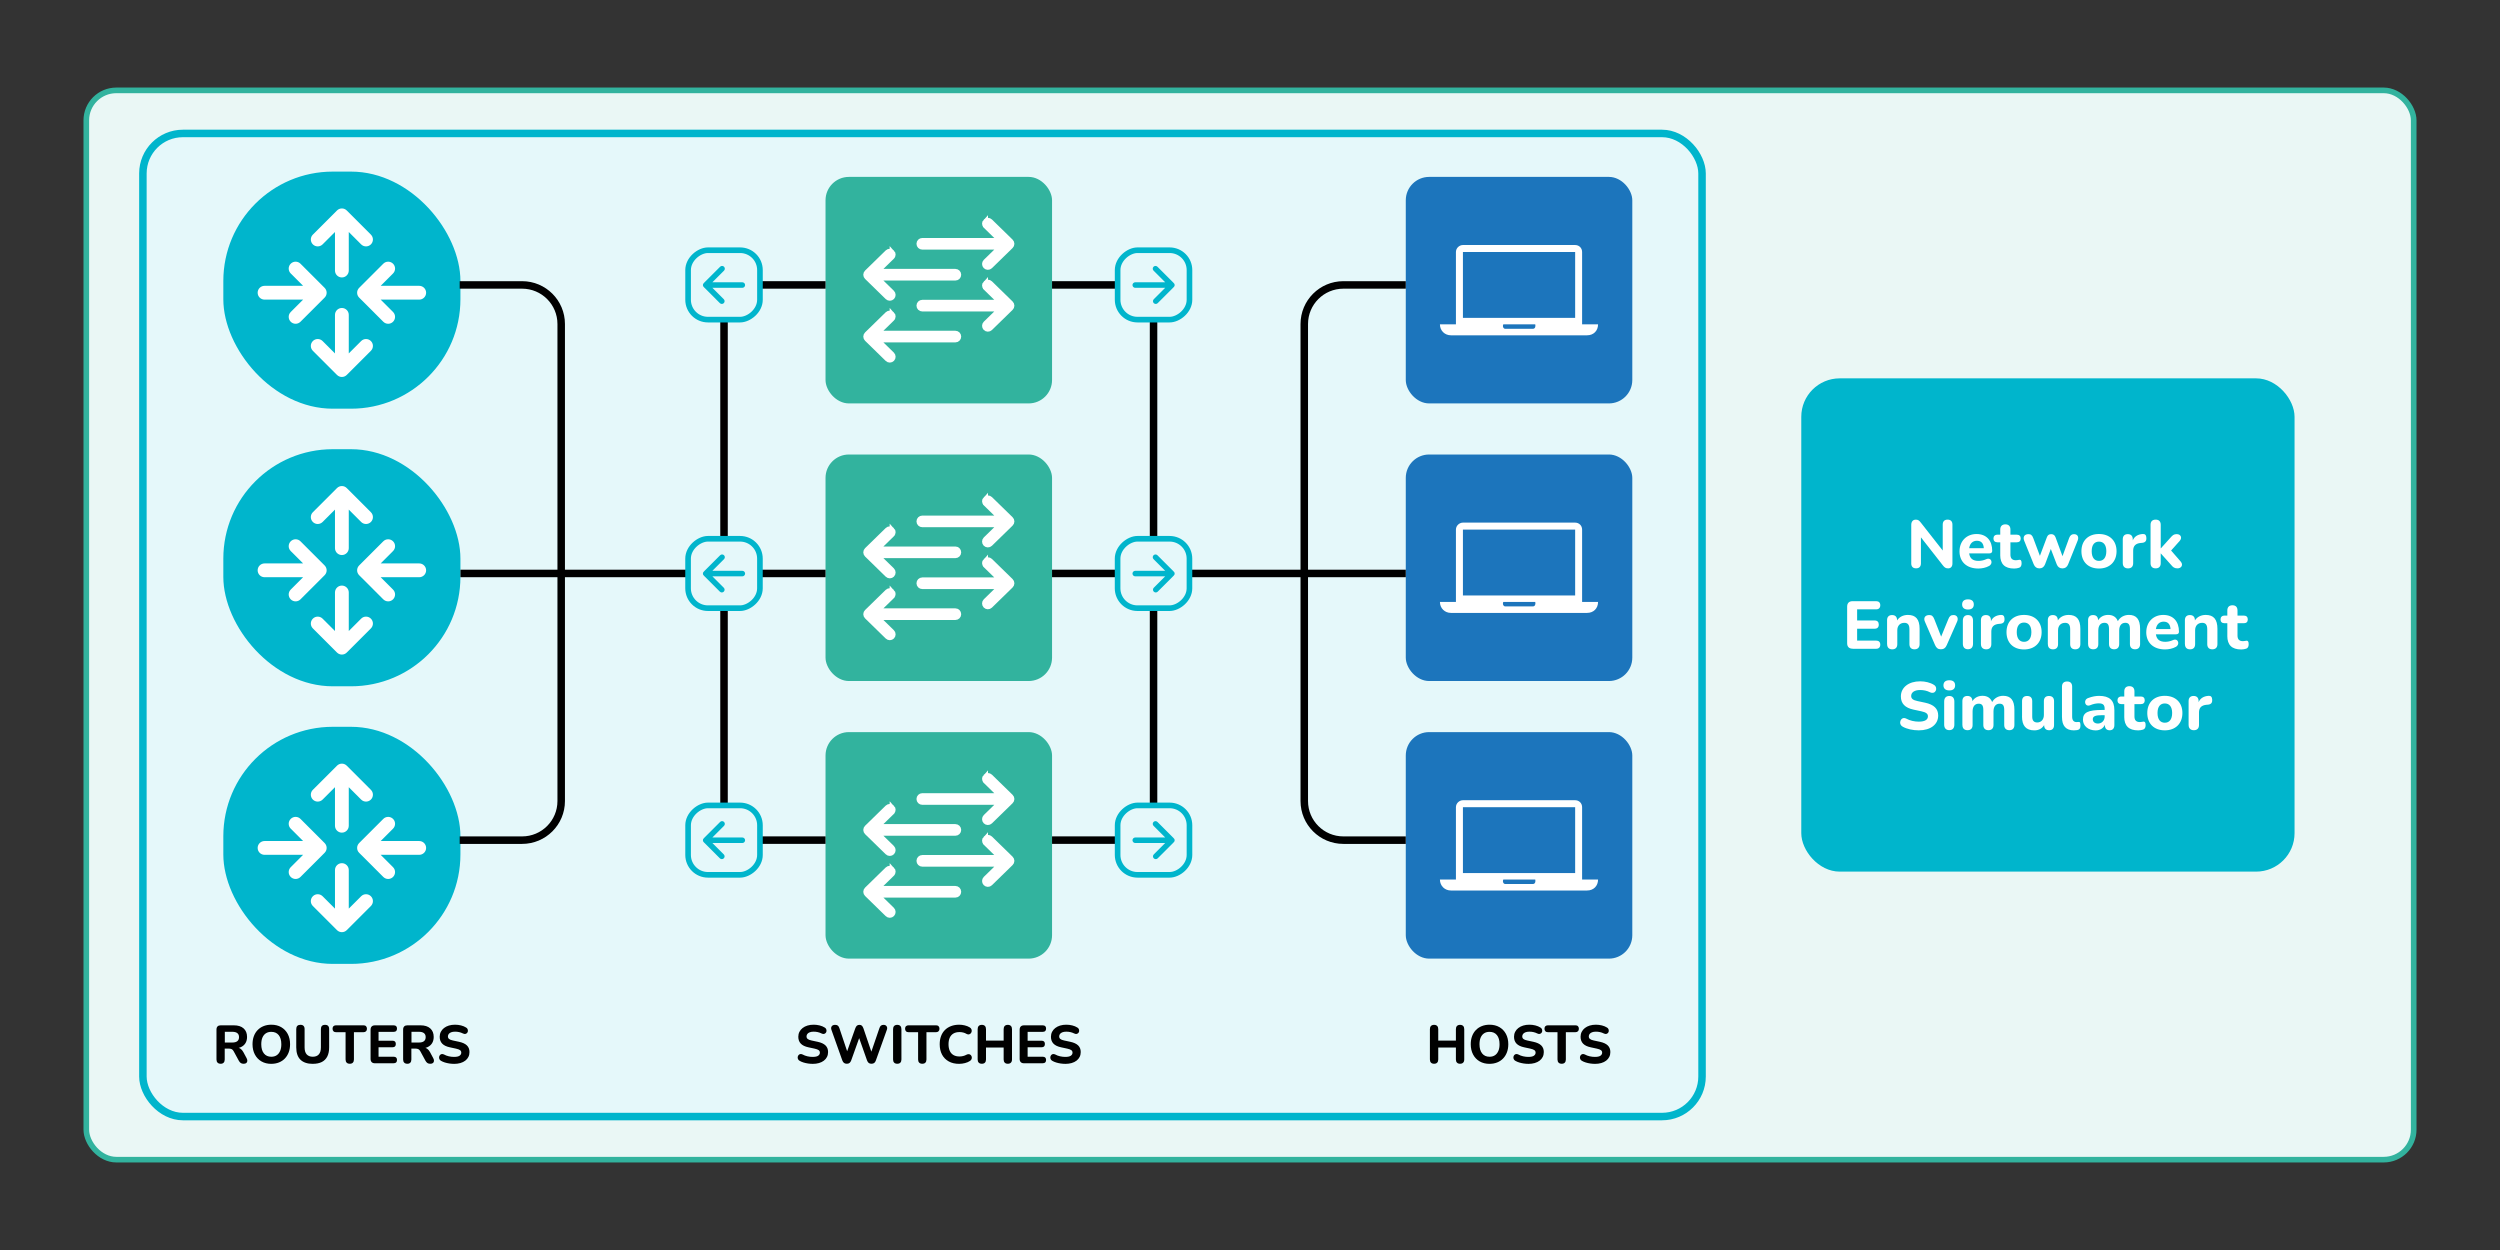 <?xml version="1.0" encoding="UTF-8"?>
<svg id="Layer_1" xmlns="http://www.w3.org/2000/svg" viewBox="0 0 1000 500">
  <rect x="0" y="0" width="1000" height="500" fill="#333333" stroke="none"/>
  <defs>
    <style>
      .cls-1, .cls-2, .cls-3, .cls-4, .cls-5 {
        stroke-miterlimit: 10;
      }

      .cls-1, .cls-4 {
        fill: #e5f8fa;
        stroke: #00b5cc;
      }

      .cls-1, .cls-5 {
        stroke-width: 3px;
      }

      .cls-6, .cls-7, .cls-2 {
        fill: #fff;
      }

      .cls-7 {
        fill-rule: evenodd;
      }

      .cls-8 {
        fill: #32b39e;
      }

      .cls-9 {
        fill: #1c75bc;
      }

      .cls-2 {
        stroke: #fff;
        stroke-width: 2px;
      }

      .cls-10 {
        fill: #00b5cc;
      }

      .cls-3 {
        fill: #eaf7f5;
        stroke: #32b39e;
      }

      .cls-3, .cls-4 {
        stroke-width: 2.25px;
      }

      .cls-5 {
        fill: none;
        stroke: #000;
      }
    </style>
  </defs>
  <rect class="cls-3" x="34.52" y="36.15" width="930.96" height="427.71" rx="12" ry="12"/>
  <rect class="cls-1" x="57.16" y="53.38" width="623.66" height="393.24" rx="16" ry="16"/>
  <g>
    <g>
      <rect class="cls-10" x="89.33" y="68.64" width="94.84" height="94.84" rx="43.78" ry="43.78"/>
      <g>
        <path class="cls-7" d="M129.85,115.14c1.08,1.08,1.08,2.83,0,3.9l-9.66,9.66c-1.08,1.08-2.83,1.08-3.9,0-1.08-1.08-1.08-2.83,0-3.9l4.95-4.95h-15.42c-1.52,0-2.76-1.24-2.76-2.76s1.24-2.76,2.76-2.76h15.42l-4.95-4.95c-1.08-1.08-1.08-2.83,0-3.9,1.08-1.08,2.83-1.08,3.9,0l9.66,9.66Z"/>
        <path class="cls-7" d="M143.66,115.14c-1.08,1.08-1.08,2.83,0,3.9l9.66,9.66c1.08,1.08,2.83,1.08,3.9,0s1.08-2.83,0-3.9l-4.95-4.95h15.42c1.52,0,2.76-1.24,2.76-2.76s-1.24-2.76-2.76-2.76h-15.42s4.95-4.95,4.95-4.95c1.08-1.08,1.08-2.83,0-3.9s-2.83-1.08-3.9,0l-9.66,9.66Z"/>
        <path class="cls-7" d="M134.8,149.98c1.08,1.08,2.83,1.08,3.9,0l9.66-9.66c1.08-1.08,1.08-2.83,0-3.9-1.08-1.08-2.83-1.08-3.9,0l-4.95,4.95v-15.42c0-1.52-1.24-2.76-2.76-2.76s-2.76,1.24-2.76,2.76v15.42l-4.95-4.95c-1.08-1.08-2.83-1.08-3.9,0-1.08,1.08-1.08,2.83,0,3.9l9.66,9.66Z"/>
        <path class="cls-7" d="M134.8,84.19c1.08-1.08,2.83-1.08,3.9,0l9.66,9.66c1.08,1.08,1.08,2.83,0,3.9-1.08,1.08-2.83,1.08-3.9,0l-4.95-4.95v15.42c0,1.52-1.24,2.76-2.76,2.76s-2.76-1.24-2.76-2.76v-15.42s-4.95,4.95-4.95,4.95c-1.08,1.08-2.83,1.08-3.9,0s-1.08-2.83,0-3.9l9.66-9.66Z"/>
      </g>
    </g>
    <g>
      <rect class="cls-10" x="89.33" y="179.68" width="94.84" height="94.84" rx="43.78" ry="43.78"/>
      <g>
        <path class="cls-7" d="M129.85,226.18c1.08,1.08,1.08,2.83,0,3.9l-9.66,9.66c-1.08,1.08-2.83,1.08-3.9,0-1.08-1.08-1.08-2.83,0-3.9l4.95-4.95h-15.42c-1.52,0-2.76-1.24-2.76-2.76s1.24-2.76,2.76-2.76h15.42l-4.95-4.95c-1.08-1.08-1.08-2.83,0-3.9,1.08-1.08,2.83-1.08,3.9,0l9.66,9.66Z"/>
        <path class="cls-7" d="M143.66,226.18c-1.08,1.08-1.08,2.83,0,3.9l9.66,9.66c1.08,1.08,2.83,1.08,3.9,0,1.08-1.08,1.08-2.83,0-3.9l-4.95-4.95h15.42c1.52,0,2.76-1.24,2.76-2.76s-1.24-2.76-2.76-2.76h-15.42s4.95-4.95,4.95-4.95c1.08-1.08,1.08-2.83,0-3.9s-2.83-1.08-3.9,0l-9.66,9.66Z"/>
        <path class="cls-7" d="M134.8,261.02c1.08,1.08,2.83,1.08,3.9,0l9.66-9.66c1.08-1.08,1.08-2.83,0-3.9-1.08-1.08-2.83-1.08-3.9,0l-4.95,4.95v-15.42c0-1.52-1.24-2.76-2.76-2.76s-2.76,1.24-2.76,2.76v15.42l-4.95-4.95c-1.08-1.08-2.83-1.08-3.9,0s-1.08,2.83,0,3.9l9.66,9.66Z"/>
        <path class="cls-7" d="M134.8,195.23c1.08-1.08,2.83-1.08,3.9,0l9.66,9.66c1.08,1.08,1.08,2.83,0,3.9-1.08,1.08-2.83,1.08-3.9,0l-4.95-4.95v15.42c0,1.52-1.24,2.76-2.76,2.76s-2.76-1.24-2.76-2.76v-15.42s-4.95,4.95-4.95,4.95c-1.08,1.08-2.83,1.08-3.9,0-1.08-1.08-1.08-2.83,0-3.9l9.66-9.66Z"/>
      </g>
    </g>
    <g>
      <rect class="cls-10" x="89.33" y="290.72" width="94.84" height="94.84" rx="43.78" ry="43.78"/>
      <g>
        <path class="cls-7" d="M129.85,337.22c1.08,1.08,1.08,2.83,0,3.9l-9.66,9.66c-1.08,1.08-2.83,1.08-3.9,0-1.08-1.08-1.08-2.83,0-3.9l4.95-4.95h-15.42c-1.52,0-2.76-1.24-2.76-2.76s1.24-2.76,2.76-2.76h15.42l-4.95-4.95c-1.08-1.08-1.08-2.83,0-3.9,1.08-1.08,2.83-1.08,3.9,0l9.66,9.66Z"/>
        <path class="cls-7" d="M143.66,337.22c-1.08,1.08-1.08,2.83,0,3.9l9.66,9.66c1.08,1.08,2.83,1.08,3.9,0s1.08-2.83,0-3.9l-4.95-4.95h15.42c1.52,0,2.76-1.24,2.76-2.76s-1.24-2.76-2.76-2.76h-15.42s4.95-4.95,4.95-4.95c1.08-1.08,1.08-2.83,0-3.9s-2.83-1.08-3.9,0l-9.66,9.66Z"/>
        <path class="cls-7" d="M134.8,372.06c1.08,1.08,2.83,1.08,3.9,0l9.66-9.66c1.08-1.08,1.08-2.83,0-3.9-1.08-1.08-2.83-1.08-3.9,0l-4.95,4.95v-15.42c0-1.52-1.24-2.76-2.76-2.76s-2.76,1.24-2.76,2.76v15.42l-4.95-4.95c-1.08-1.08-2.83-1.08-3.9,0-1.08,1.08-1.08,2.83,0,3.9l9.66,9.66Z"/>
        <path class="cls-7" d="M134.8,306.27c1.08-1.08,2.83-1.08,3.9,0l9.66,9.66c1.08,1.08,1.08,2.83,0,3.9-1.08,1.08-2.83,1.08-3.9,0l-4.95-4.95v15.42c0,1.52-1.24,2.76-2.76,2.76s-2.76-1.24-2.76-2.76v-15.42s-4.95,4.95-4.95,4.95c-1.08,1.08-2.83,1.08-3.9,0s-1.08-2.83,0-3.9l9.66-9.66Z"/>
      </g>
    </g>
    <g>
      <path d="M88.27,425.5c-.55,0-.96-.15-1.25-.45-.29-.3-.43-.72-.43-1.27v-11.95c0-.56.15-.98.44-1.27.29-.29.71-.43,1.26-.43h5.23c1.69,0,3,.41,3.92,1.23s1.38,1.96,1.38,3.42c0,.95-.21,1.77-.62,2.46-.42.69-1.02,1.22-1.8,1.59-.78.37-1.74.56-2.88.56l.17-.37h.88c.6,0,1.13.15,1.58.44s.84.74,1.17,1.35l1.33,2.48c.2.36.29.71.28,1.06-.01.34-.14.62-.39.84-.25.21-.6.32-1.08.32s-.86-.1-1.15-.3c-.29-.2-.56-.51-.79-.93l-2.07-3.81c-.21-.4-.48-.67-.79-.82-.31-.14-.69-.21-1.13-.21h-1.64v4.35c0,.55-.14.97-.42,1.27-.28.3-.69.45-1.24.45ZM89.93,417.01h2.99c.89,0,1.56-.18,2.01-.54.45-.36.68-.9.68-1.62s-.23-1.23-.68-1.59c-.45-.36-1.12-.54-2.01-.54h-2.99v4.29Z"/>
      <path d="M108.51,425.54c-1.49,0-2.8-.33-3.93-.98s-2-1.57-2.63-2.75c-.62-1.18-.94-2.55-.94-4.11,0-1.19.17-2.26.53-3.22.35-.96.86-1.77,1.52-2.46.66-.68,1.45-1.21,2.38-1.58.93-.37,1.95-.56,3.07-.56,1.52,0,2.84.32,3.96.97,1.12.65,1.99,1.55,2.62,2.72.62,1.17.94,2.54.94,4.1,0,1.19-.18,2.27-.54,3.23-.36.96-.87,1.79-1.53,2.48-.66.69-1.45,1.22-2.37,1.59s-1.95.56-3.08.56ZM108.51,422.7c.85,0,1.57-.2,2.16-.59.6-.39,1.05-.97,1.38-1.72s.48-1.65.48-2.68c0-1.58-.35-2.8-1.05-3.67-.7-.87-1.69-1.3-2.97-1.3-.83,0-1.55.19-2.15.58-.6.39-1.06.96-1.38,1.7-.32.75-.47,1.64-.47,2.69,0,1.56.35,2.79,1.06,3.67.7.88,1.69,1.32,2.95,1.32Z"/>
      <path d="M125.11,425.54c-1.08,0-2.03-.14-2.85-.42-.83-.28-1.52-.69-2.08-1.24-.56-.55-.98-1.23-1.26-2.06-.28-.83-.42-1.78-.42-2.88v-7.32c0-.56.14-.98.43-1.27s.7-.43,1.25-.43.94.14,1.23.43.43.71.43,1.27v7.34c0,1.23.28,2.16.84,2.79.56.62,1.37.94,2.43.94s1.87-.31,2.42-.94c.55-.62.83-1.55.83-2.79v-7.34c0-.56.14-.98.43-1.27s.7-.43,1.23-.43.94.14,1.22.43.42.71.42,1.27v7.32c0,1.45-.25,2.67-.74,3.65-.5.98-1.23,1.72-2.2,2.21s-2.17.73-3.61.73Z"/>
      <path d="M139.91,425.5c-.54,0-.96-.15-1.25-.45-.29-.3-.43-.72-.43-1.27v-10.9h-3.81c-.45,0-.79-.12-1.03-.37s-.37-.58-.37-1.01.12-.79.37-1.02c.24-.24.59-.36,1.03-.36h10.96c.44,0,.79.12,1.03.36.24.24.37.58.37,1.02s-.12.77-.37,1.01-.59.37-1.03.37h-3.81v10.9c0,.55-.14.97-.42,1.27-.28.3-.69.45-1.24.45Z"/>
      <path d="M149.97,425.31c-.56,0-.99-.15-1.29-.45s-.45-.73-.45-1.29v-11.69c0-.56.15-.99.45-1.29.3-.3.73-.45,1.29-.45h7.52c.43,0,.76.11.98.33s.33.54.33.96-.11.76-.33.98-.55.33-.98.33h-6.07v3.55h5.58c.44,0,.78.11,1,.33s.33.55.33.98-.11.76-.33.98-.56.33-1,.33h-5.58v3.79h6.07c.43,0,.76.11.98.33s.33.54.33.96-.11.76-.33.98-.55.33-.98.33h-7.52Z"/>
      <path d="M162.93,425.5c-.55,0-.96-.15-1.25-.45-.29-.3-.43-.72-.43-1.27v-11.95c0-.56.15-.98.44-1.27.29-.29.71-.43,1.26-.43h5.23c1.69,0,3,.41,3.92,1.23s1.38,1.96,1.38,3.42c0,.95-.21,1.77-.62,2.46-.42.69-1.02,1.22-1.8,1.59-.78.37-1.74.56-2.88.56l.17-.37h.88c.6,0,1.13.15,1.58.44s.84.74,1.17,1.35l1.33,2.48c.2.36.29.71.28,1.06-.01.34-.14.62-.39.84-.25.21-.6.32-1.08.32s-.86-.1-1.15-.3c-.29-.2-.56-.51-.79-.93l-2.07-3.81c-.21-.4-.48-.67-.79-.82-.31-.14-.69-.21-1.13-.21h-1.64v4.35c0,.55-.14.97-.42,1.27-.28.3-.69.45-1.24.45ZM164.59,417.01h2.99c.89,0,1.56-.18,2.01-.54.45-.36.68-.9.68-1.62s-.23-1.23-.68-1.59c-.45-.36-1.12-.54-2.01-.54h-2.99v4.29Z"/>
      <path d="M181.6,425.54c-.6,0-1.22-.05-1.84-.14-.62-.09-1.22-.23-1.79-.4-.57-.17-1.07-.39-1.52-.65-.32-.17-.54-.4-.67-.68-.13-.28-.18-.56-.14-.85.04-.29.14-.54.32-.76s.41-.37.69-.43.59-.01.94.16c.59.33,1.23.57,1.93.73.7.16,1.39.24,2.08.24,1.05,0,1.79-.16,2.24-.48.45-.32.67-.73.67-1.22,0-.42-.16-.75-.47-.99-.32-.24-.87-.45-1.66-.62l-2.43-.52c-1.38-.29-2.4-.78-3.07-1.48-.67-.7-1-1.61-1-2.75,0-.72.15-1.37.45-1.96s.72-1.1,1.27-1.53,1.2-.76,1.95-.99,1.58-.34,2.49-.34c.8,0,1.59.1,2.37.29.77.19,1.46.48,2.04.85.29.17.49.39.59.66s.14.53.11.8-.14.5-.32.7-.41.33-.68.39c-.27.06-.6,0-.99-.19-.47-.24-.98-.42-1.51-.54-.53-.12-1.08-.17-1.64-.17-.6,0-1.12.08-1.54.24s-.75.38-.97.67c-.22.29-.33.62-.33.99,0,.42.15.75.45,1.01.3.26.83.47,1.57.62l2.43.52c1.41.3,2.46.79,3.14,1.45.69.67,1.03,1.55,1.03,2.64,0,.72-.14,1.37-.43,1.95-.29.58-.7,1.08-1.25,1.5-.55.42-1.2.74-1.96.96s-1.62.33-2.56.33Z"/>
    </g>
  </g>
  <g>
    <rect class="cls-8" x="330.21" y="70.76" width="90.61" height="90.61" rx="9.36" ry="9.36"/>
    <g>
      <path class="cls-2" d="M394.2,88.51c-.51.52-.5,1.36.02,1.88l5.94,5.8h-31.24c-.73,0-1.33.59-1.33,1.33s.59,1.33,1.33,1.33h31.24l-5.94,5.8c-.52.51-.53,1.35-.02,1.88.51.52,1.35.54,1.88.02l8.27-8.07c.25-.24.41-.58.41-.95s-.16-.71-.41-.95l-8.27-8.07c-.52-.51-1.36-.5-1.88.02Z"/>
      <path class="cls-2" d="M394.2,113.25c-.51.52-.5,1.36.02,1.88l5.94,5.8h-31.24c-.73,0-1.33.59-1.33,1.33s.59,1.33,1.33,1.33h31.24l-5.94,5.8c-.52.51-.53,1.35-.02,1.88.51.52,1.35.54,1.88.02l8.27-8.07c.25-.24.41-.58.41-.95s-.16-.71-.41-.95l-8.27-8.07c-.52-.51-1.36-.5-1.88.02Z"/>
      <path class="cls-2" d="M356.87,100.88c.51.52.5,1.36-.02,1.88l-5.94,5.8h31.24c.73,0,1.33.59,1.33,1.33s-.59,1.33-1.33,1.33h-31.24l5.94,5.8c.52.51.53,1.35.02,1.88-.51.52-1.35.54-1.88.02l-8.27-8.07c-.25-.24-.41-.58-.41-.95s.16-.71.41-.95l8.27-8.07c.52-.51,1.36-.5,1.88.02Z"/>
      <path class="cls-2" d="M356.87,125.62c.51.52.5,1.36-.02,1.88l-5.94,5.8h31.24c.73,0,1.33.59,1.33,1.33s-.59,1.33-1.33,1.33h-31.24l5.94,5.8c.52.51.53,1.35.02,1.88-.51.52-1.35.54-1.88.02l-8.27-8.07c-.25-.24-.41-.58-.41-.95s.16-.71.41-.95l8.27-8.07c.52-.51,1.36-.5,1.88.02Z"/>
    </g>
  </g>
  <g>
    <rect class="cls-8" x="330.21" y="181.8" width="90.61" height="90.61" rx="9.36" ry="9.36"/>
    <g>
      <path class="cls-2" d="M394.2,199.55c-.51.52-.5,1.36.02,1.88l5.94,5.8h-31.24c-.73,0-1.33.59-1.33,1.33s.59,1.33,1.33,1.33h31.24l-5.94,5.8c-.52.51-.53,1.35-.02,1.88.51.52,1.35.54,1.88.02l8.27-8.07c.25-.24.41-.58.41-.95s-.16-.71-.41-.95l-8.27-8.07c-.52-.51-1.36-.5-1.88.02Z"/>
      <path class="cls-2" d="M394.2,224.29c-.51.52-.5,1.36.02,1.88l5.94,5.8h-31.24c-.73,0-1.33.59-1.33,1.33s.59,1.33,1.33,1.33h31.24l-5.94,5.8c-.52.51-.53,1.35-.02,1.88.51.52,1.35.54,1.88.02l8.27-8.07c.25-.24.41-.58.41-.95s-.16-.71-.41-.95l-8.27-8.07c-.52-.51-1.36-.5-1.88.02Z"/>
      <path class="cls-2" d="M356.87,211.92c.51.52.5,1.36-.02,1.88l-5.94,5.8h31.24c.73,0,1.33.59,1.33,1.33s-.59,1.33-1.33,1.33h-31.24l5.94,5.8c.52.51.53,1.35.02,1.88-.51.52-1.35.54-1.88.02l-8.27-8.07c-.25-.24-.41-.58-.41-.95s.16-.71.41-.95l8.27-8.07c.52-.51,1.36-.5,1.88.02Z"/>
      <path class="cls-2" d="M356.87,236.66c.51.52.5,1.36-.02,1.88l-5.94,5.8h31.24c.73,0,1.33.59,1.33,1.33s-.59,1.33-1.33,1.33h-31.24l5.94,5.8c.52.51.53,1.35.02,1.88-.51.52-1.35.54-1.88.02l-8.27-8.07c-.25-.24-.41-.58-.41-.95s.16-.71.41-.95l8.27-8.07c.52-.51,1.36-.5,1.88.02Z"/>
    </g>
  </g>
  <g>
    <rect class="cls-8" x="330.21" y="292.84" width="90.61" height="90.61" rx="9.36" ry="9.36"/>
    <g>
      <path class="cls-2" d="M394.2,310.59c-.51.52-.5,1.36.02,1.88l5.94,5.8h-31.24c-.73,0-1.33.59-1.33,1.33s.59,1.33,1.33,1.33h31.24l-5.94,5.8c-.52.51-.53,1.35-.02,1.88.51.52,1.35.54,1.88.02l8.27-8.07c.25-.24.41-.58.41-.95s-.16-.71-.41-.95l-8.27-8.07c-.52-.51-1.36-.5-1.88.02Z"/>
      <path class="cls-2" d="M394.2,335.33c-.51.52-.5,1.36.02,1.88l5.94,5.8h-31.24c-.73,0-1.33.59-1.33,1.33s.59,1.33,1.33,1.33h31.24l-5.94,5.8c-.52.51-.53,1.35-.02,1.88.51.52,1.35.54,1.88.02l8.27-8.07c.25-.24.41-.58.41-.95s-.16-.71-.41-.95l-8.27-8.07c-.52-.51-1.36-.5-1.88.02Z"/>
      <path class="cls-2" d="M356.87,322.96c.51.52.5,1.36-.02,1.88l-5.94,5.8h31.24c.73,0,1.33.59,1.33,1.33s-.59,1.33-1.33,1.33h-31.24l5.94,5.8c.52.51.53,1.35.02,1.88-.51.52-1.35.54-1.88.02l-8.27-8.07c-.25-.24-.41-.58-.41-.95s.16-.71.41-.95l8.27-8.07c.52-.51,1.36-.5,1.88.02Z"/>
      <path class="cls-2" d="M356.87,347.7c.51.52.5,1.36-.02,1.88l-5.94,5.8h31.24c.73,0,1.33.59,1.33,1.33s-.59,1.33-1.33,1.33h-31.24l5.94,5.8c.52.51.53,1.35.02,1.88-.51.52-1.35.54-1.88.02l-8.27-8.07c-.25-.24-.41-.58-.41-.95s.16-.71.41-.95l8.27-8.07c.52-.51,1.36-.5,1.88.02Z"/>
    </g>
  </g>
  <g>
    <path d="M325.04,425.54c-.6,0-1.22-.05-1.84-.14-.62-.09-1.22-.23-1.79-.4-.57-.17-1.07-.39-1.52-.65-.32-.17-.54-.4-.67-.68-.13-.28-.18-.56-.14-.85.04-.29.14-.54.32-.76s.41-.37.69-.43.59-.01.94.16c.59.33,1.23.57,1.93.73.7.16,1.39.24,2.08.24,1.05,0,1.79-.16,2.24-.48.45-.32.67-.73.67-1.22,0-.42-.16-.75-.47-.99-.32-.24-.87-.45-1.66-.62l-2.43-.52c-1.38-.29-2.4-.78-3.07-1.48-.67-.7-1-1.61-1-2.75,0-.72.15-1.37.45-1.96s.72-1.1,1.27-1.53,1.2-.76,1.95-.99,1.58-.34,2.49-.34c.8,0,1.59.1,2.37.29.77.19,1.46.48,2.04.85.29.17.49.39.59.66s.14.53.11.8-.14.5-.32.7-.41.33-.68.39c-.27.06-.6,0-.99-.19-.47-.24-.98-.42-1.51-.54-.53-.12-1.08-.17-1.64-.17-.6,0-1.12.08-1.54.24s-.75.38-.97.67c-.22.29-.33.62-.33.99,0,.42.15.75.45,1.01.3.26.83.47,1.57.62l2.43.52c1.41.3,2.46.79,3.14,1.45.69.67,1.03,1.55,1.03,2.64,0,.72-.14,1.37-.43,1.95-.29.58-.7,1.08-1.25,1.5-.55.42-1.2.74-1.96.96s-1.62.33-2.56.33Z"/>
    <path d="M338.73,425.5c-.46,0-.83-.11-1.12-.33-.29-.22-.52-.56-.69-1.02l-4.35-12.23c-.19-.55-.15-1.01.12-1.4.27-.39.73-.58,1.39-.58.46,0,.81.11,1.07.32.25.21.46.55.61,1.01l3.55,10.57h-.93l3.75-10.55c.17-.46.38-.8.64-1.02s.58-.33,1-.33.73.11.97.33.45.57.62,1.04l3.58,10.53h-.8l3.62-10.57c.14-.44.34-.78.6-1,.26-.22.61-.33,1.06-.33.56,0,.97.19,1.23.58.26.39.29.85.09,1.4l-4.39,12.25c-.16.45-.37.78-.65,1-.27.22-.65.33-1.12.33s-.83-.11-1.1-.33c-.27-.22-.5-.56-.67-1.02l-3.4-9.63h.52l-3.45,9.65c-.17.45-.39.78-.66,1-.27.22-.63.33-1.09.33Z"/>
    <path d="M358.91,425.5c-.55,0-.96-.15-1.25-.45-.29-.3-.43-.72-.43-1.27v-12.12c0-.54.14-.97.43-1.27.29-.3.7-.45,1.25-.45s.94.15,1.23.45c.29.3.43.73.43,1.27v12.12c0,.55-.14.97-.42,1.27-.28.3-.69.45-1.24.45Z"/>
    <path d="M368.92,425.5c-.54,0-.96-.15-1.25-.45-.29-.3-.43-.72-.43-1.27v-10.9h-3.81c-.45,0-.79-.12-1.03-.37s-.37-.58-.37-1.01.12-.79.37-1.02c.24-.24.59-.36,1.03-.36h10.96c.44,0,.79.12,1.03.36.24.24.37.58.37,1.02s-.12.77-.37,1.01-.59.37-1.03.37h-3.81v10.9c0,.55-.14.97-.42,1.27-.28.3-.69.45-1.24.45Z"/>
    <path d="M383.7,425.54c-1.64,0-3.04-.32-4.2-.97-1.16-.65-2.06-1.55-2.68-2.72-.62-1.17-.94-2.55-.94-4.15,0-1.19.17-2.26.53-3.22.35-.96.86-1.77,1.54-2.46.67-.68,1.5-1.21,2.47-1.58.97-.37,2.06-.56,3.28-.56.72,0,1.45.09,2.19.27.74.18,1.38.43,1.93.76.36.2.6.45.73.75s.17.6.12.9c-.05.3-.17.56-.37.78-.19.22-.43.35-.72.41-.29.06-.61,0-.97-.19-.43-.26-.88-.45-1.36-.56-.47-.11-.96-.17-1.44-.17-.96,0-1.77.19-2.42.57-.65.38-1.15.93-1.48,1.65-.33.72-.5,1.6-.5,2.65s.17,1.92.5,2.65.82,1.29,1.48,1.67c.65.38,1.46.57,2.42.57.46,0,.93-.06,1.41-.17.48-.11.94-.29,1.39-.54.37-.19.71-.25,1-.21.29.05.54.18.73.39.19.21.32.46.37.74.05.29.02.57-.1.86s-.33.53-.65.73c-.53.36-1.18.64-1.96.84s-1.54.3-2.3.3Z"/>
    <path d="M392.74,425.5c-.55,0-.96-.15-1.25-.45-.29-.3-.43-.72-.43-1.27v-12.12c0-.54.14-.97.43-1.27.29-.3.7-.45,1.25-.45s.94.15,1.23.45c.29.3.43.73.43,1.27v4.57h7.06v-4.57c0-.54.14-.97.43-1.27s.7-.45,1.23-.45.96.15,1.25.45.43.73.43,1.27v12.12c0,.55-.14.97-.43,1.27-.29.3-.7.45-1.25.45s-.94-.15-1.23-.45c-.29-.3-.43-.72-.43-1.27v-4.78h-7.06v4.78c0,.55-.14.97-.42,1.27-.28.3-.69.45-1.24.45Z"/>
    <path d="M409.6,425.31c-.56,0-.99-.15-1.29-.45s-.45-.73-.45-1.29v-11.69c0-.56.15-.99.45-1.29.3-.3.73-.45,1.29-.45h7.52c.43,0,.76.11.98.33s.33.54.33.96-.11.76-.33.98-.55.33-.98.33h-6.07v3.55h5.58c.44,0,.78.11,1,.33s.33.55.33.98-.11.76-.33.98-.56.33-1,.33h-5.58v3.79h6.07c.43,0,.76.11.98.33s.33.54.33.96-.11.76-.33.98-.55.33-.98.33h-7.52Z"/>
    <path d="M426.1,425.54c-.6,0-1.22-.05-1.84-.14-.62-.09-1.22-.23-1.79-.4-.57-.17-1.07-.39-1.52-.65-.32-.17-.54-.4-.67-.68-.13-.28-.18-.56-.14-.85.04-.29.14-.54.32-.76s.41-.37.69-.43.59-.01.94.16c.59.33,1.23.57,1.93.73.7.16,1.39.24,2.08.24,1.05,0,1.79-.16,2.24-.48.45-.32.67-.73.67-1.22,0-.42-.16-.75-.47-.99-.32-.24-.87-.45-1.66-.62l-2.43-.52c-1.38-.29-2.4-.78-3.07-1.48-.67-.7-1-1.61-1-2.75,0-.72.15-1.37.45-1.96s.72-1.1,1.27-1.53,1.2-.76,1.95-.99,1.58-.34,2.49-.34c.8,0,1.59.1,2.37.29.77.19,1.46.48,2.04.85.29.17.49.39.59.66s.14.53.11.8-.14.5-.32.7-.41.33-.68.39c-.27.06-.6,0-.99-.19-.47-.24-.98-.42-1.51-.54-.53-.12-1.08-.17-1.64-.17-.6,0-1.12.08-1.54.24s-.75.38-.97.67c-.22.29-.33.62-.33.99,0,.42.15.75.45,1.01.3.26.83.47,1.57.62l2.43.52c1.41.3,2.46.79,3.14,1.45.69.67,1.03,1.55,1.03,2.64,0,.72-.14,1.37-.43,1.95-.29.58-.7,1.08-1.25,1.5-.55.42-1.2.74-1.96.96s-1.62.33-2.56.33Z"/>
  </g>
  <g>
    <g>
      <rect class="cls-9" x="562.31" y="70.76" width="90.61" height="90.61" rx="9.36" ry="9.36"/>
      <path class="cls-7" d="M575.99,129.73h6.38v-28.93c0-1.6,1.4-2.79,2.79-2.79h44.89c1.6,0,2.79,1.2,2.79,2.79v28.93h6.38c0,2.59-1.8,4.39-4.39,4.39h-54.47c-2.39,0-4.39-1.8-4.39-4.39ZM601.33,129.73h12.77c.2.8,0,1.8-1,1.8h-10.97c-.8,0-1.2-1-.8-1.8ZM585.17,127.14h44.89v-26.34h-44.89v26.34Z"/>
    </g>
    <g>
      <rect class="cls-9" x="562.31" y="181.8" width="90.61" height="90.61" rx="9.36" ry="9.36"/>
      <path class="cls-7" d="M575.99,240.77h6.38v-28.93c0-1.6,1.4-2.79,2.79-2.79h44.89c1.6,0,2.79,1.2,2.79,2.79v28.93h6.38c0,2.59-1.8,4.39-4.39,4.39h-54.47c-2.39,0-4.39-1.8-4.39-4.39ZM601.33,240.77h12.77c.2.8,0,1.8-1,1.8h-10.97c-.8,0-1.2-1-.8-1.8ZM585.17,238.18h44.89v-26.34h-44.89v26.34Z"/>
    </g>
    <g>
      <rect class="cls-9" x="562.31" y="292.84" width="90.61" height="90.61" rx="9.36" ry="9.36"/>
      <path class="cls-7" d="M575.99,351.81h6.38v-28.93c0-1.6,1.4-2.79,2.79-2.79h44.89c1.6,0,2.79,1.2,2.79,2.79v28.93h6.38c0,2.59-1.8,4.39-4.39,4.39h-54.47c-2.39,0-4.39-1.8-4.39-4.39ZM601.33,351.81h12.77c.2.8,0,1.8-1,1.8h-10.97c-.8,0-1.2-1-.8-1.8ZM585.17,349.22h44.89v-26.34h-44.89v26.34Z"/>
    </g>
    <g>
      <path d="M573.64,425.5c-.55,0-.96-.15-1.25-.45-.29-.3-.43-.72-.43-1.27v-12.12c0-.54.14-.97.43-1.27.29-.3.7-.45,1.25-.45s.94.15,1.23.45c.29.3.43.73.43,1.27v4.57h7.06v-4.57c0-.54.14-.97.43-1.27s.7-.45,1.23-.45.96.15,1.25.45.43.73.43,1.27v12.12c0,.55-.14.97-.43,1.27-.29.3-.7.45-1.25.45s-.94-.15-1.23-.45c-.29-.3-.43-.72-.43-1.27v-4.78h-7.06v4.78c0,.55-.14.97-.42,1.27-.28.3-.69.45-1.24.45Z"/>
      <path d="M595.8,425.54c-1.49,0-2.8-.33-3.93-.98s-2-1.57-2.63-2.75c-.62-1.18-.94-2.55-.94-4.11,0-1.19.17-2.26.53-3.22.35-.96.86-1.77,1.52-2.46.66-.68,1.45-1.21,2.38-1.58.93-.37,1.95-.56,3.07-.56,1.52,0,2.84.32,3.96.97,1.12.65,1.99,1.55,2.62,2.72.62,1.17.94,2.54.94,4.1,0,1.19-.18,2.27-.54,3.23-.36.96-.87,1.79-1.53,2.48-.66.69-1.45,1.22-2.37,1.59s-1.95.56-3.08.56ZM595.8,422.7c.85,0,1.57-.2,2.16-.59.6-.39,1.05-.97,1.38-1.72s.48-1.65.48-2.68c0-1.58-.35-2.8-1.05-3.67-.7-.87-1.69-1.3-2.97-1.3-.83,0-1.55.19-2.15.58-.6.39-1.06.96-1.38,1.7-.32.75-.47,1.64-.47,2.69,0,1.56.35,2.79,1.06,3.67.7.88,1.69,1.32,2.95,1.32Z"/>
      <path d="M611.33,425.54c-.6,0-1.22-.05-1.84-.14-.62-.09-1.22-.23-1.79-.4-.57-.17-1.07-.39-1.52-.65-.32-.17-.54-.4-.67-.68-.13-.28-.18-.56-.14-.85.04-.29.14-.54.32-.76s.41-.37.69-.43.59-.01.94.16c.59.33,1.23.57,1.93.73.7.16,1.39.24,2.08.24,1.05,0,1.79-.16,2.24-.48.45-.32.67-.73.67-1.22,0-.42-.16-.75-.47-.99-.32-.24-.87-.45-1.66-.62l-2.43-.52c-1.38-.29-2.4-.78-3.07-1.48-.67-.7-1-1.61-1-2.75,0-.72.15-1.37.45-1.96s.72-1.1,1.27-1.53,1.2-.76,1.95-.99,1.58-.34,2.49-.34c.8,0,1.59.1,2.37.29.77.19,1.46.48,2.04.85.29.17.49.39.59.66s.14.53.11.8-.14.5-.32.7-.41.33-.68.39c-.27.06-.6,0-.99-.19-.47-.24-.98-.42-1.51-.54-.53-.12-1.08-.17-1.64-.17-.6,0-1.12.08-1.54.24s-.75.38-.97.67c-.22.29-.33.62-.33.99,0,.42.15.75.45,1.01.3.26.83.47,1.57.62l2.43.52c1.41.3,2.46.79,3.14,1.45.69.67,1.03,1.55,1.03,2.64,0,.72-.14,1.37-.43,1.95-.29.58-.7,1.08-1.25,1.5-.55.42-1.2.74-1.96.96s-1.62.33-2.56.33Z"/>
      <path d="M624.68,425.5c-.54,0-.96-.15-1.25-.45-.29-.3-.43-.72-.43-1.27v-10.9h-3.81c-.45,0-.79-.12-1.03-.37s-.37-.58-.37-1.01.12-.79.37-1.02c.24-.24.59-.36,1.03-.36h10.96c.44,0,.79.12,1.03.36.24.24.37.58.37,1.02s-.12.77-.37,1.01-.59.37-1.03.37h-3.81v10.9c0,.55-.14.97-.42,1.27-.28.3-.69.45-1.24.45Z"/>
      <path d="M637.95,425.54c-.6,0-1.22-.05-1.84-.14-.62-.09-1.22-.23-1.79-.4-.57-.17-1.07-.39-1.52-.65-.32-.17-.54-.4-.67-.68-.13-.28-.18-.56-.14-.85.04-.29.14-.54.32-.76s.41-.37.69-.43.59-.01.94.16c.59.33,1.23.57,1.93.73.7.16,1.39.24,2.08.24,1.05,0,1.79-.16,2.24-.48.45-.32.67-.73.67-1.22,0-.42-.16-.75-.47-.99-.32-.24-.87-.45-1.66-.62l-2.43-.52c-1.38-.29-2.4-.78-3.07-1.48-.67-.7-1-1.61-1-2.75,0-.72.15-1.37.45-1.96s.72-1.1,1.27-1.53,1.2-.76,1.95-.99,1.58-.34,2.49-.34c.8,0,1.59.1,2.37.29.77.19,1.46.48,2.04.85.29.17.49.39.59.66s.14.53.11.8-.14.5-.32.7-.41.33-.68.39c-.27.06-.6,0-.99-.19-.47-.24-.98-.42-1.51-.54-.53-.12-1.08-.17-1.64-.17-.6,0-1.12.08-1.54.24s-.75.38-.97.67c-.22.29-.33.62-.33.99,0,.42.15.75.45,1.01.3.26.83.47,1.57.62l2.43.52c1.41.3,2.46.79,3.14,1.45.69.67,1.03,1.55,1.03,2.64,0,.72-.14,1.37-.43,1.95-.29.58-.7,1.08-1.25,1.5-.55.42-1.2.74-1.96.96s-1.62.33-2.56.33Z"/>
    </g>
  </g>
  <g>
    <rect class="cls-10" x="720.51" y="151.34" width="197.31" height="197.31" rx="15.38" ry="15.38"/>
    <g>
      <path class="cls-6" d="M764.5,225.33v-15.37c0-1.35.7-2.1,1.83-2.1.94,0,1.35.35,2.02,1.21l8.74,11.14v-10.36c0-1.27.67-2,1.94-2s1.94.73,1.94,2v15.56c0,1.19-.65,1.94-1.7,1.94s-1.48-.38-2.16-1.24l-8.74-11.17v10.38c0,1.29-.67,2.02-1.94,2.02s-1.94-.73-1.94-2.02Z"/>
      <path class="cls-6" d="M783.81,220.51c0-4.07,2.83-6.9,6.8-6.9s6.28,2.59,6.28,6.74c0,.67-.43,1.02-1.27,1.02h-7.96c.3,2.08,1.54,2.99,3.75,2.99.86,0,2.05-.19,3.05-.67,2.1-.97,2.99,1.73,1.16,2.7-1.24.7-2.86,1.02-4.29,1.02-4.67,0-7.53-2.7-7.53-6.9ZM787.67,219.27h5.85c-.11-1.97-1.08-2.97-2.75-2.97s-2.83,1.08-3.1,2.97Z"/>
      <path class="cls-6" d="M800.1,221.99v-5.07h-1.13c-1.03,0-1.59-.57-1.59-1.51s.57-1.54,1.59-1.54h1.13v-2.05c0-1.35.76-2.08,2.05-2.08s2.02.73,2.02,2.08v2.05h2.56c1,0,1.56.57,1.56,1.54s-.57,1.51-1.56,1.51h-2.56v4.91c0,1.51.67,2.27,2.21,2.27.54,0,1-.16,1.4-.19.48-.03.86.24.86,1.35,0,.89-.24,1.57-.97,1.84-.49.19-1.43.32-2,.32-3.78,0-5.58-1.83-5.58-5.42Z"/>
      <path class="cls-6" d="M813.48,225.71l-3.8-9.41c-.59-1.46.03-2.64,1.7-2.64.92,0,1.48.35,1.94,1.62l2.64,7.07,2.78-7.42c.32-.86.84-1.27,1.73-1.27s1.43.43,1.75,1.27l2.78,7.55,2.67-7.31c.43-1.16,1.13-1.51,1.94-1.51,1.54,0,2,1.27,1.43,2.64l-3.78,9.41c-.43,1.11-1.21,1.65-2.29,1.65s-1.86-.54-2.29-1.65l-2.35-6.12-2.29,6.09c-.43,1.13-1.19,1.67-2.27,1.67s-1.83-.51-2.29-1.65Z"/>
      <path class="cls-6" d="M832.57,220.48c0-4.23,2.75-6.88,7.01-6.88s7.04,2.64,7.04,6.88-2.78,6.93-7.04,6.93-7.01-2.64-7.01-6.93ZM842.53,220.48c0-2.62-1.19-3.83-2.94-3.83s-2.91,1.21-2.91,3.83,1.16,3.88,2.91,3.88,2.94-1.24,2.94-3.88Z"/>
      <path class="cls-6" d="M849.11,225.28v-9.58c0-1.32.73-2.05,2-2.05s2,.73,2,2.05v.46c.62-1.56,2.05-2.45,4.02-2.56.89-.05,1.38.4,1.43,1.62.05,1.11-.43,1.78-1.65,1.91l-.62.05c-2.05.19-3.02,1.19-3.02,3.08v5.02c0,1.32-.73,2.08-2.05,2.08s-2.1-.76-2.1-2.08Z"/>
      <path class="cls-6" d="M860.22,225.28v-15.35c0-1.35.73-2.08,2.05-2.08s2.02.73,2.02,2.08v9.41h.05l3.91-4.34c.78-.89,1.29-1.35,2.43-1.35,1.67,0,2.29,1.48,1.21,2.7l-3.45,3.86,3.91,4.5c1.05,1.29.16,2.64-1.35,2.64-1.24,0-1.81-.46-2.59-1.43l-4.07-4.53h-.05v3.88c0,1.32-.7,2.08-2.02,2.08s-2.05-.76-2.05-2.08Z"/>
      <path class="cls-6" d="M741.05,259.48c-1.43,0-2.19-.78-2.19-2.18v-14.65c0-1.4.76-2.18,2.19-2.18h9.41c1.05,0,1.65.57,1.65,1.62s-.59,1.65-1.65,1.65h-7.61v4.45h6.99c1.11,0,1.67.59,1.67,1.65s-.57,1.65-1.67,1.65h-6.99v4.75h7.61c1.05,0,1.65.57,1.65,1.62s-.59,1.65-1.65,1.65h-9.41Z"/>
      <path class="cls-6" d="M754.83,257.65v-9.58c0-1.32.73-2.05,2-2.05s2,.73,2,2.05v.11c.89-1.43,2.48-2.21,4.34-2.21,3.16,0,4.67,1.78,4.67,5.56v6.12c0,1.32-.73,2.08-2.05,2.08s-2.02-.76-2.02-2.08v-5.93c0-1.83-.67-2.59-2.02-2.59-1.73,0-2.83,1.16-2.83,2.97v5.56c0,1.32-.7,2.08-2.02,2.08s-2.05-.76-2.05-2.08Z"/>
      <path class="cls-6" d="M774.03,258.05l-4.07-9.39c-.62-1.4-.03-2.64,1.75-2.64.97,0,1.51.38,2,1.62l2.75,7.01,2.89-7.04c.48-1.21,1.03-1.59,2.1-1.59,1.38,0,2.02,1.24,1.4,2.62l-4.15,9.41c-.48,1.13-1.21,1.67-2.35,1.67s-1.83-.54-2.32-1.67Z"/>
      <path class="cls-6" d="M784.85,241.79c0-1.35.84-2.05,2.35-2.05s2.32.7,2.32,2.05-.84,2.02-2.32,2.02-2.35-.73-2.35-2.02ZM785.14,257.49v-9.22c0-1.43.73-2.24,2.05-2.24s2.02.81,2.02,2.24v9.22c0,1.4-.7,2.21-2.02,2.21s-2.05-.81-2.05-2.21Z"/>
      <path class="cls-6" d="M792.37,257.65v-9.58c0-1.32.73-2.05,2-2.05s2,.73,2,2.05v.46c.62-1.56,2.05-2.45,4.02-2.56.89-.05,1.38.4,1.43,1.62.05,1.11-.43,1.78-1.65,1.91l-.62.05c-2.05.19-3.02,1.19-3.02,3.08v5.02c0,1.32-.73,2.08-2.05,2.08s-2.1-.76-2.1-2.08Z"/>
      <path class="cls-6" d="M802.6,252.85c0-4.23,2.75-6.88,7.01-6.88s7.04,2.64,7.04,6.88-2.78,6.93-7.04,6.93-7.01-2.64-7.01-6.93ZM812.55,252.85c0-2.62-1.19-3.83-2.94-3.83s-2.91,1.21-2.91,3.83,1.16,3.88,2.91,3.88,2.94-1.24,2.94-3.88Z"/>
      <path class="cls-6" d="M819.13,257.65v-9.58c0-1.32.73-2.05,2-2.05s2,.73,2,2.05v.11c.89-1.43,2.48-2.21,4.34-2.21,3.16,0,4.67,1.78,4.67,5.56v6.12c0,1.32-.73,2.08-2.05,2.08s-2.02-.76-2.02-2.08v-5.93c0-1.83-.67-2.59-2.02-2.59-1.73,0-2.83,1.16-2.83,2.97v5.56c0,1.32-.7,2.08-2.02,2.08s-2.05-.76-2.05-2.08Z"/>
      <path class="cls-6" d="M835.23,257.65v-9.58c0-1.32.73-2.05,2-2.05s2,.73,2,2.05v.05c.81-1.32,2.21-2.16,4.05-2.16s3.21.81,3.86,2.51c.86-1.57,2.51-2.51,4.42-2.51,3.02,0,4.48,1.78,4.48,5.56v6.12c0,1.32-.73,2.08-2.02,2.08s-2.05-.76-2.05-2.08v-5.99c0-1.78-.51-2.53-1.84-2.53-1.54,0-2.45,1.13-2.45,3.1v5.42c0,1.32-.73,2.08-2.02,2.08s-2.05-.76-2.05-2.08v-5.99c0-1.78-.51-2.53-1.84-2.53-1.56,0-2.45,1.13-2.45,3.1v5.42c0,1.32-.7,2.08-2.02,2.08s-2.05-.76-2.05-2.08Z"/>
      <path class="cls-6" d="M858.51,252.87c0-4.07,2.83-6.9,6.8-6.9s6.28,2.59,6.28,6.74c0,.67-.43,1.02-1.27,1.02h-7.96c.3,2.08,1.54,2.99,3.75,2.99.86,0,2.05-.19,3.05-.67,2.1-.97,2.99,1.73,1.16,2.7-1.24.7-2.86,1.02-4.29,1.02-4.67,0-7.53-2.7-7.53-6.9ZM862.36,251.63h5.85c-.11-1.97-1.08-2.97-2.75-2.97s-2.83,1.08-3.1,2.97Z"/>
      <path class="cls-6" d="M873.96,257.65v-9.58c0-1.32.73-2.05,2-2.05s2,.73,2,2.05v.11c.89-1.43,2.48-2.21,4.34-2.21,3.16,0,4.67,1.78,4.67,5.56v6.12c0,1.32-.73,2.08-2.05,2.08s-2.02-.76-2.02-2.08v-5.93c0-1.83-.67-2.59-2.02-2.59-1.73,0-2.83,1.16-2.83,2.97v5.56c0,1.32-.7,2.08-2.02,2.08s-2.05-.76-2.05-2.08Z"/>
      <path class="cls-6" d="M890.93,254.36v-5.07h-1.13c-1.03,0-1.59-.57-1.59-1.51s.57-1.54,1.59-1.54h1.13v-2.05c0-1.35.75-2.08,2.05-2.08s2.02.73,2.02,2.08v2.05h2.56c1,0,1.56.57,1.56,1.54s-.57,1.51-1.56,1.51h-2.56v4.91c0,1.51.67,2.27,2.21,2.27.54,0,1-.16,1.4-.19.48-.03.86.24.86,1.35,0,.89-.24,1.57-.97,1.84-.49.19-1.43.32-2,.32-3.78,0-5.58-1.83-5.58-5.42Z"/>
      <path class="cls-6" d="M761.08,290.66c-2.02-1.08-.76-4.32,1.43-3.21,1.46.81,3.29,1.21,5.02,1.21,2.59,0,3.64-.89,3.64-2.13,0-1.02-.7-1.59-2.67-2.02l-3.05-.65c-3.45-.73-5.1-2.45-5.1-5.29,0-3.61,3.13-6.04,7.71-6.04,2.02,0,4.05.49,5.53,1.43,1.78,1.08.73,4.05-1.62,2.94-1.19-.62-2.54-.89-3.94-.89-2.27,0-3.56.97-3.56,2.37,0,1.05.67,1.67,2.53,2.05l3.05.65c3.51.76,5.23,2.4,5.23,5.13,0,3.56-3.02,5.93-7.77,5.93-2.29,0-4.77-.51-6.45-1.48Z"/>
      <path class="cls-6" d="M777.38,274.15c0-1.35.84-2.05,2.35-2.05s2.32.7,2.32,2.05-.84,2.02-2.32,2.02-2.35-.73-2.35-2.02ZM777.67,289.85v-9.22c0-1.43.73-2.24,2.05-2.24s2.02.81,2.02,2.24v9.22c0,1.4-.7,2.21-2.02,2.21s-2.05-.81-2.05-2.21Z"/>
      <path class="cls-6" d="M784.95,290.01v-9.58c0-1.32.73-2.05,2-2.05s2,.73,2,2.05v.05c.81-1.32,2.21-2.16,4.05-2.16s3.21.81,3.86,2.51c.86-1.57,2.51-2.51,4.42-2.51,3.02,0,4.48,1.78,4.48,5.56v6.12c0,1.32-.73,2.08-2.02,2.08s-2.05-.76-2.05-2.08v-5.99c0-1.78-.51-2.53-1.84-2.53-1.54,0-2.45,1.13-2.45,3.1v5.42c0,1.32-.73,2.08-2.02,2.08s-2.05-.76-2.05-2.08v-5.99c0-1.78-.51-2.53-1.84-2.53-1.56,0-2.45,1.13-2.45,3.1v5.42c0,1.32-.7,2.08-2.02,2.08s-2.05-.76-2.05-2.08Z"/>
      <path class="cls-6" d="M808.82,286.53v-6.09c0-1.32.7-2.05,2.02-2.05s2.05.73,2.05,2.05v6.2c0,1.56.62,2.35,2.02,2.35,1.54,0,2.64-1.19,2.64-2.99v-5.56c0-1.32.73-2.05,2.02-2.05s2.05.73,2.05,2.05v9.58c0,1.32-.67,2.08-1.97,2.08s-2-.76-2-2.05c-.84,1.38-2.18,2.1-3.91,2.1-3.37,0-4.94-1.86-4.94-5.61Z"/>
      <path class="cls-6" d="M824.79,286.83v-12.16c0-1.35.73-2.08,2.05-2.08s2.02.73,2.02,2.08v12c0,1.48.67,2.16,1.73,2.16.3,0,.54-.05.81-.05.59-.05.78.24.78,1.48,0,1.1-.4,1.62-1.32,1.78-.35.05-.86.11-1.29.11-3.21,0-4.77-1.81-4.77-5.31Z"/>
      <path class="cls-6" d="M833.18,287.86c0-2.89,2.08-3.88,7.71-3.88h.97v-.46c0-1.56-.65-2.18-2.37-2.18-.97,0-2.1.19-3.45.76-2.05.84-2.86-2.1-.84-2.86,1.67-.65,3.21-.89,4.45-.89,4.13,0,6.1,1.78,6.1,5.69v5.99c0,1.32-.67,2.08-1.89,2.08s-1.91-.76-1.91-2.08v-.16c-.54,1.4-1.89,2.29-3.7,2.29-2.97,0-5.07-1.83-5.07-4.29ZM841.86,286.61v-.54h-.94c-2.78,0-3.8.43-3.8,1.62,0,1,.73,1.73,2.05,1.73,1.51,0,2.7-1.16,2.7-2.81Z"/>
      <path class="cls-6" d="M849.71,286.72v-5.07h-1.13c-1.03,0-1.59-.57-1.59-1.51s.57-1.54,1.59-1.54h1.13v-2.05c0-1.35.76-2.08,2.05-2.08s2.02.73,2.02,2.08v2.05h2.56c1,0,1.56.57,1.56,1.54s-.57,1.51-1.56,1.51h-2.56v4.91c0,1.51.67,2.27,2.21,2.27.54,0,1-.16,1.4-.19.48-.03.86.24.86,1.35,0,.89-.24,1.57-.97,1.84-.49.19-1.43.32-2,.32-3.78,0-5.58-1.83-5.58-5.42Z"/>
      <path class="cls-6" d="M858.91,285.21c0-4.23,2.75-6.88,7.01-6.88s7.04,2.64,7.04,6.88-2.78,6.93-7.04,6.93-7.01-2.64-7.01-6.93ZM868.86,285.21c0-2.62-1.19-3.83-2.94-3.83s-2.91,1.21-2.91,3.83,1.16,3.88,2.91,3.88,2.94-1.24,2.94-3.88Z"/>
      <path class="cls-6" d="M875.44,290.01v-9.58c0-1.32.73-2.05,2-2.05s2,.73,2,2.05v.46c.62-1.56,2.05-2.45,4.02-2.56.89-.05,1.38.4,1.43,1.62.05,1.11-.43,1.78-1.65,1.91l-.62.05c-2.05.19-3.02,1.19-3.02,3.08v5.02c0,1.32-.73,2.08-2.05,2.08s-2.1-.76-2.1-2.08Z"/>
    </g>
  </g>
  <path class="cls-5" d="M562.31,113.97h-24.96c-8.64,0-15.64,7-15.64,15.64v190.81c0,8.64,7,15.64,15.64,15.64h24.96"/>
  <path class="cls-5" d="M183.88,113.97h24.96c8.64,0,15.64,7,15.64,15.64v190.81c0,8.64-7,15.64-15.64,15.64h-24.96"/>
  <polyline class="cls-5" points="420.82 113.97 461.42 113.97 461.42 336.05 420.82 336.05"/>
  <polyline class="cls-5" points="330.21 113.97 289.61 113.97 289.61 336.05 330.21 336.05"/>
  <line class="cls-5" x1="420.82" y1="229.38" x2="562.31" y2="229.38"/>
  <line class="cls-5" x1="184.18" y1="229.38" x2="330.21" y2="229.38"/>
  <g>
    <rect class="cls-4" x="275.73" y="215.02" width="27.76" height="28.74" rx="7.94" ry="7.94" transform="translate(518.99 -60.22) rotate(90)"/>
    <path class="cls-10" d="M289.52,236.66c.43-.43.43-1.13,0-1.56l-4.56-4.56h11.97c.61,0,1.11-.5,1.11-1.11s-.5-1.11-1.11-1.11h-11.98s4.66-4.66,4.66-4.66c.43-.43.43-1.13,0-1.56-.43-.43-1.13-.43-1.56,0l-6.34,6.34s-.06.07-.09.1c-.27.2-.45.52-.45.89s.17.67.42.87c0,0,.01.01.02.02l6.34,6.34c.43.43,1.13.43,1.56,0Z"/>
  </g>
  <g>
    <rect class="cls-4" x="447.54" y="215.02" width="27.76" height="28.74" rx="7.94" ry="7.94" transform="translate(690.8 -232.03) rotate(90)"/>
    <path class="cls-10" d="M461.51,236.66c-.43-.43-.43-1.13,0-1.56l4.56-4.56h-11.97c-.61,0-1.11-.5-1.11-1.11s.5-1.11,1.11-1.11h11.98s-4.66-4.66-4.66-4.66c-.43-.43-.43-1.13,0-1.56.43-.43,1.13-.43,1.56,0l6.34,6.34s.06.07.09.1c.27.2.45.52.45.89s-.17.67-.42.87c0,0-.01.01-.02.02l-6.34,6.34c-.43.43-1.13.43-1.56,0Z"/>
  </g>
  <g>
    <rect class="cls-4" x="275.73" y="99.6" width="27.76" height="28.74" rx="7.94" ry="7.94" transform="translate(403.58 -175.64) rotate(90)"/>
    <path class="cls-10" d="M289.52,121.25c.43-.43.43-1.13,0-1.56l-4.56-4.56h11.97c.61,0,1.11-.5,1.11-1.11s-.5-1.11-1.11-1.11h-11.98s4.66-4.66,4.66-4.66c.43-.43.43-1.13,0-1.56-.43-.43-1.13-.43-1.56,0l-6.34,6.34s-.06.07-.09.1c-.27.2-.45.52-.45.89s.17.67.42.87c0,0,.01.01.02.02l6.34,6.34c.43.43,1.13.43,1.56,0Z"/>
  </g>
  <g>
    <rect class="cls-4" x="447.54" y="99.6" width="27.76" height="28.74" rx="7.94" ry="7.94" transform="translate(575.39 -347.45) rotate(90)"/>
    <path class="cls-10" d="M461.51,121.25c-.43-.43-.43-1.13,0-1.56l4.56-4.56h-11.97c-.61,0-1.11-.5-1.11-1.11s.5-1.11,1.11-1.11h11.98s-4.66-4.66-4.66-4.66c-.43-.43-.43-1.13,0-1.56.43-.43,1.13-.43,1.56,0l6.34,6.34s.06.07.09.1c.27.2.45.52.45.89s-.17.67-.42.87c0,0-.01.01-.02.02l-6.34,6.34c-.43.43-1.13.43-1.56,0Z"/>
  </g>
  <g>
    <rect class="cls-4" x="275.73" y="321.68" width="27.76" height="28.74" rx="7.94" ry="7.94" transform="translate(625.66 46.44) rotate(90)"/>
    <path class="cls-10" d="M289.52,343.33c.43-.43.43-1.13,0-1.56l-4.56-4.56h11.97c.61,0,1.11-.5,1.11-1.11s-.5-1.11-1.11-1.11h-11.98s4.66-4.66,4.66-4.66c.43-.43.43-1.13,0-1.56-.43-.43-1.13-.43-1.56,0l-6.34,6.34s-.06.07-.09.1c-.27.2-.45.52-.45.89s.17.67.42.87c0,0,.01.01.02.02l6.34,6.34c.43.43,1.13.43,1.56,0Z"/>
  </g>
  <g>
    <rect class="cls-4" x="447.54" y="321.68" width="27.76" height="28.74" rx="7.94" ry="7.94" transform="translate(797.47 -125.37) rotate(90)"/>
    <path class="cls-10" d="M461.51,343.33c-.43-.43-.43-1.13,0-1.56l4.56-4.56h-11.97c-.61,0-1.11-.5-1.11-1.11s.5-1.11,1.11-1.11h11.98s-4.66-4.66-4.66-4.66c-.43-.43-.43-1.13,0-1.56.43-.43,1.13-.43,1.56,0l6.34,6.34s.06.07.09.1c.27.2.45.52.45.89s-.17.67-.42.87c0,0-.01.01-.02.02l-6.34,6.34c-.43.43-1.13.43-1.56,0Z"/>
  </g>
</svg>